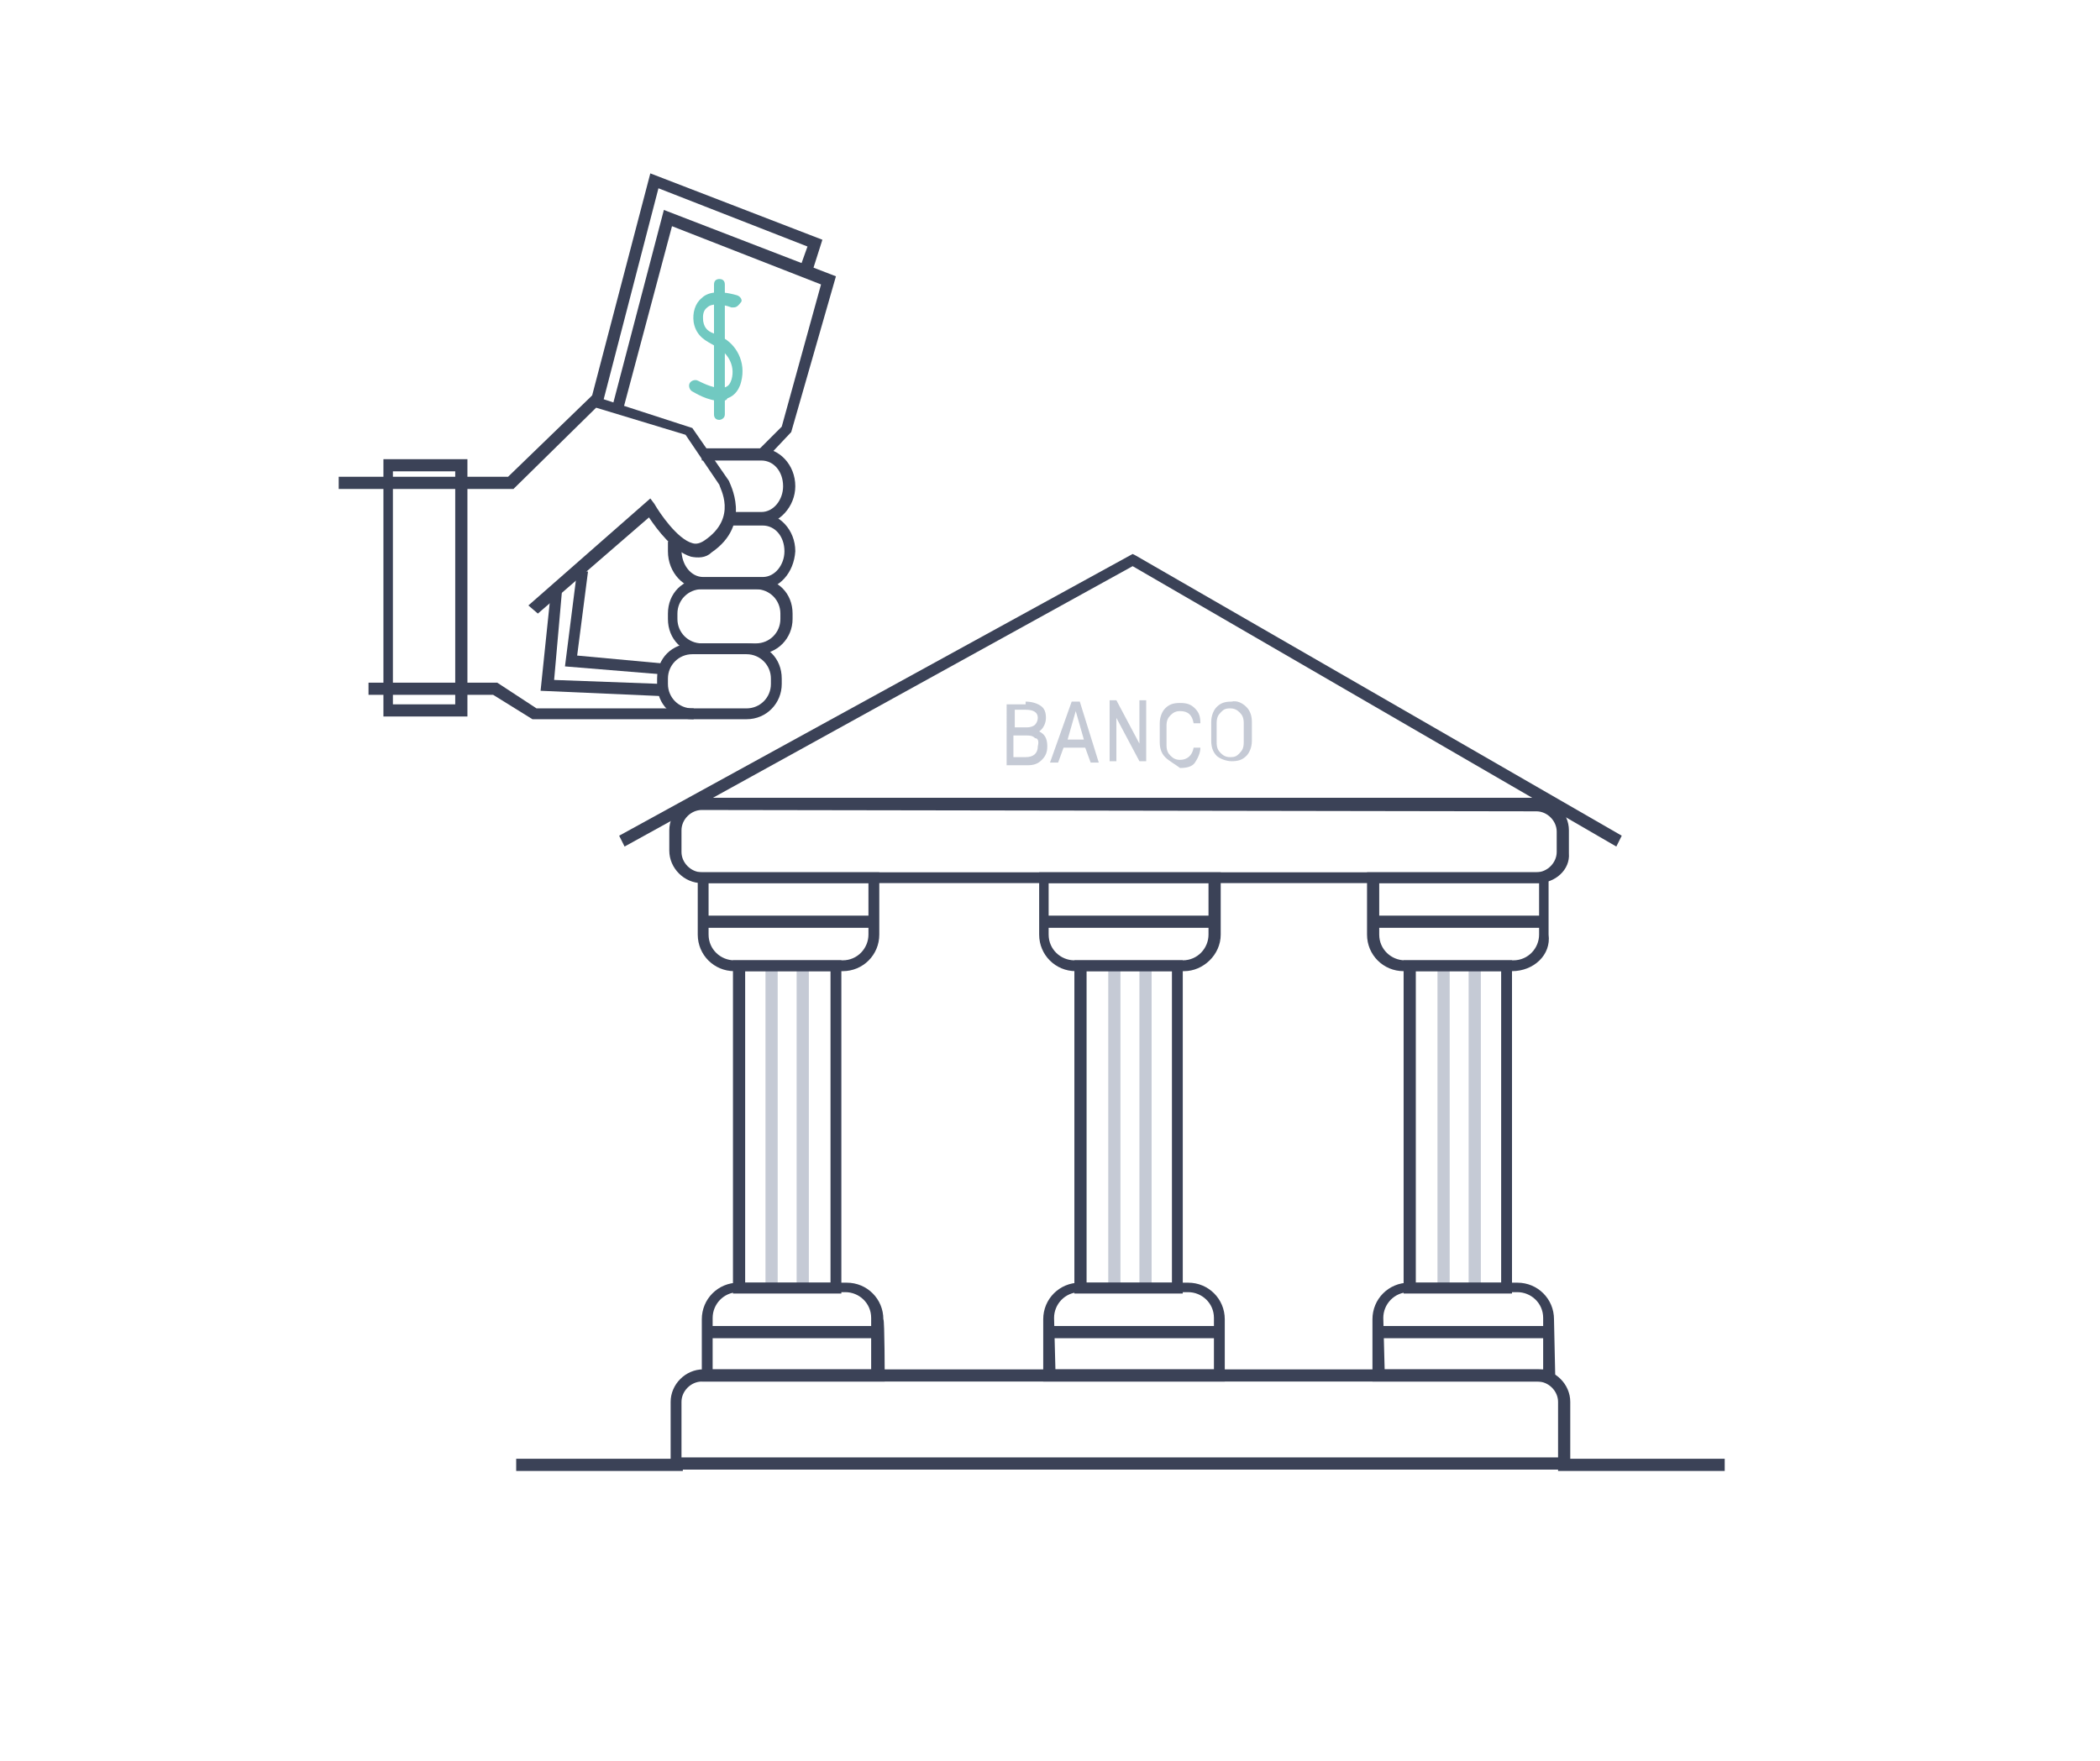 <?xml version="1.0" encoding="utf-8"?>
<!-- Generator: Adobe Illustrator 24.1.2, SVG Export Plug-In . SVG Version: 6.00 Build 0)  -->
<svg version="1.1" id="Layer_1" xmlns="http://www.w3.org/2000/svg" xmlns:xlink="http://www.w3.org/1999/xlink" x="0px" y="0px"
	 viewBox="0 0 155 130" style="enable-background:new 0 0 155 130;" xml:space="preserve">
<style type="text/css">
	.st0{fill:#3B4257;}
	.st1{fill:#71C9C1;}
	.st2{fill:#C5CAD5;}
</style>
<g>
	<rect x="38.1" y="107.7" class="st0" width="12.3" height="0.9"/>
	<rect x="115" y="107.7" class="st0" width="12.3" height="0.9"/>
	<g>
		<polygon class="st0" points="49,49.8 41.7,49.2 42.6,42.1 43.4,42.2 42.6,48.4 49.1,49 		"/>
		<polygon class="st0" points="49,51.4 39.9,51 40.7,43.3 41.5,43.4 40.9,50.2 49,50.5 		"/>
		<g>
			<path class="st1" d="M53.2,29.6c-1,0-1.9-0.6-2.1-0.7c-0.2-0.1-0.3-0.4-0.2-0.6c0.1-0.2,0.4-0.3,0.6-0.2c0.4,0.2,1.4,0.7,2,0.5
				c0.3-0.1,0.4-0.3,0.5-0.6c0.3-1.1-0.4-2-1-2.3c-0.1-0.1-0.2-0.1-0.3-0.2c-0.5-0.3-1.3-0.6-1.5-1.7c-0.1-0.7,0.1-1.4,0.6-1.8
				c0.4-0.4,1.2-0.6,2.6-0.2c0.3,0.1,0.4,0.4,0.3,0.5c-0.3,0.4-0.4,0.4-0.7,0.4c-0.8-0.3-1.5-0.3-1.8,0c-0.4,0.3-0.3,0.8-0.3,1
				c0.1,0.6,0.4,0.8,1,1c0.1,0.1,0.3,0.1,0.4,0.2c1,0.5,1.8,1.8,1.4,3.3c-0.2,0.8-0.7,1.1-1,1.2C53.6,29.6,53.4,29.6,53.2,29.6z"/>
			<path class="st1" d="M53.1,31c-0.3,0-0.4-0.2-0.4-0.4V21c0-0.3,0.2-0.4,0.4-0.4c0.3,0,0.4,0.2,0.4,0.4v9.6
				C53.5,30.9,53.2,31,53.1,31z"/>
		</g>
		<polygon class="st0" points="56.7,33.7 56.1,33.1 57.7,31.5 60.6,21 49.6,16.7 46,30.2 45.2,30 49,15.5 61.7,20.4 58.4,31.9 		"/>
		<polygon class="st0" points="44.5,29.7 43.6,29.6 48,12.8 60.7,17.7 60,19.9 59.1,19.6 59.6,18.2 48.6,13.9 		"/>
		<path class="st0" d="M55.1,53.1h-4c-1.5,0-2.6-1.1-2.6-2.6v-0.4c0-1.5,1.1-2.6,2.6-2.6h4c1.5,0,2.6,1.1,2.6,2.6v0.4
			C57.7,51.9,56.6,53.1,55.1,53.1z M51.1,48.3c-1,0-1.8,0.8-1.8,1.8v0.4c0,1,0.8,1.8,1.8,1.8h4c1,0,1.8-0.8,1.8-1.8v-0.4
			c0-1-0.8-1.8-1.8-1.8H51.1z"/>
		<path class="st0" d="M55.9,48.3h-4c-1.5,0-2.6-1.1-2.6-2.6v-0.4c0-1.5,1.1-2.6,2.6-2.6h4c1.5,0,2.6,1.1,2.6,2.6v0.4
			C58.5,47.1,57.4,48.3,55.9,48.3z M51.8,43.5c-1,0-1.8,0.8-1.8,1.8v0.4c0,1,0.8,1.8,1.8,1.8h4c1,0,1.8-0.8,1.8-1.8v-0.4
			c0-1-0.8-1.8-1.8-1.8H51.8z"/>
		<path class="st0" d="M56.2,43.5h-4.4c-1.3,0-2.5-1.2-2.5-2.8V40l0.9-0.2l0.1,0.8c0,1.1,0.7,2,1.6,2h4.4c0.9,0,1.6-0.9,1.6-1.9
			c0-1.1-0.7-1.9-1.6-1.9H54v-0.9h2.2c1.3,0,2.5,1.2,2.5,2.8C58.6,42.3,57.5,43.5,56.2,43.5z"/>
		<path class="st0" d="M56.2,38.7H54v-0.9h2.2c0.9,0,1.6-0.9,1.6-1.9c0-1.1-0.7-1.9-1.6-1.9h-4.4v-0.9h4.4c1.3,0,2.5,1.2,2.5,2.8
			C58.7,37.4,57.5,38.7,56.2,38.7z"/>
		<polygon class="st0" points="51.2,53.1 39.3,53.1 36.4,51.3 27.2,51.3 27.2,50.4 36.7,50.4 39.6,52.3 51.2,52.3 		"/>
		<path class="st0" d="M34.5,52.9h-6.2v-19h6.2V52.9z M29,52h4.6V34.8H29V52z"/>
		<path class="st0" d="M39.7,45.3L39,44.7l9-7.9l0.3,0.4c0.4,0.7,1.7,2.6,2.8,2.9c0.3,0.1,0.6,0,0.9-0.2c2.5-1.7,1.1-3.9,1.1-4.1
			l-2.5-3.7l-6.6-2l-6.1,6H25v-0.9h12.5l6.2-6l7.4,2.4l2.7,3.9c0,0.1,1.8,3.2-1.3,5.3c-0.4,0.4-1,0.4-1.5,0.3
			c-1.3-0.4-2.5-2-3.1-2.9L39.7,45.3z"/>
	</g>
	<g>
		<g>
			<g>
				<rect x="56.5" y="71.1" class="st2" width="0.9" height="23.8"/>
				<rect x="58.8" y="71.1" class="st2" width="0.9" height="23.8"/>
			</g>
			<path class="st0" d="M113.5,65.2H51.8c-1.3,0-2.4-1.1-2.4-2.4v-1.5c0-1.3,1.1-2.4,2.4-2.4h61.6c1.3,0,2.4,1.1,2.4,2.4V63
				C115.9,64.2,114.8,65.2,113.5,65.2z M51.8,59.8c-0.8,0-1.5,0.7-1.5,1.5v1.6c0,0.8,0.7,1.5,1.5,1.5h61.6c0.8,0,1.5-0.7,1.5-1.5
				v-1.5c0-0.8-0.7-1.5-1.5-1.5L51.8,59.8L51.8,59.8z"/>
			<path class="st0" d="M115.9,108.5H49.5v-5c0-1.3,1.1-2.4,2.4-2.4h61.6c1.3,0,2.4,1.1,2.4,2.4V108.5z M50.4,107.6H115v-4.1
				c0-0.8-0.7-1.5-1.5-1.5H51.8c-0.8,0-1.5,0.7-1.5,1.5v4.1H50.4z"/>
			<path class="st0" d="M62.2,71.7h-8c-1.5,0-2.7-1.2-2.7-2.7v-4.6h13.4V69C64.9,70.5,63.7,71.7,62.2,71.7z M52.3,65.2V69
				c0,1.1,0.9,1.9,1.9,1.9h8c1.1,0,1.9-0.9,1.9-1.9v-3.8H52.3z"/>
			<rect x="51.8" y="67.6" class="st0" width="12.6" height="0.9"/>
			<path class="st0" d="M65.3,102H51.8v-4.6c0-1.5,1.2-2.7,2.7-2.7h8c1.5,0,2.7,1.2,2.7,2.7C65.3,97.4,65.3,102,65.3,102z
				 M52.6,101.1h11.7v-3.8c0-1.1-0.9-1.9-1.9-1.9h-7.9c-1.1,0-1.9,0.9-1.9,1.9C52.6,97.3,52.6,101.1,52.6,101.1z"/>
			<rect x="52.2" y="97.9" class="st0" width="12.6" height="0.9"/>
			<path class="st0" d="M62.1,95.5h-8V70.9h8V95.5z M55,94.7h6.3v-23H55V94.7z"/>
			<g>
				<rect x="81.8" y="71.1" class="st2" width="0.9" height="23.8"/>
				<rect x="84.1" y="71.1" class="st2" width="0.9" height="23.8"/>
			</g>
			<g>
				<rect x="106.1" y="71.1" class="st2" width="0.9" height="23.8"/>
				<rect x="108.4" y="71.1" class="st2" width="0.9" height="23.8"/>
			</g>
			<path class="st0" d="M87.4,71.7h-8c-1.5,0-2.7-1.2-2.7-2.7v-4.6h13.4V69C90.1,70.5,88.8,71.7,87.4,71.7z M77.4,65.2V69
				c0,1.1,0.9,1.9,1.9,1.9h8c1.1,0,1.9-0.9,1.9-1.9v-3.8H77.4z"/>
			<rect x="77.1" y="67.6" class="st0" width="12.6" height="0.9"/>
			<path class="st0" d="M90.4,102H77v-4.6c0-1.5,1.2-2.7,2.7-2.7h8c1.5,0,2.7,1.2,2.7,2.7C90.4,97.4,90.4,102,90.4,102z M77.9,101.1
				h11.7v-3.8c0-1.1-0.9-1.9-1.9-1.9h-8c-1.1,0-1.9,0.9-1.9,1.9L77.9,101.1L77.9,101.1z"/>
			<rect x="77.4" y="97.9" class="st0" width="12.6" height="0.9"/>
			<path class="st0" d="M87.3,95.5h-8V70.9h8V95.5z M80.2,94.7h6.3v-23h-6.3V94.7z"/>
			<path class="st0" d="M111.6,71.7h-8c-1.5,0-2.7-1.2-2.7-2.7v-4.6h13.4V69C114.5,70.5,113.2,71.7,111.6,71.7z M101.8,65.2V69
				c0,1.1,0.9,1.9,1.9,1.9h8c1.1,0,1.9-0.9,1.9-1.9v-3.8H101.8z"/>
			<rect x="101.4" y="67.6" class="st0" width="12.6" height="0.9"/>
			<path class="st0" d="M114.8,102h-13.5v-4.6c0-1.5,1.2-2.7,2.7-2.7h8c1.5,0,2.7,1.2,2.7,2.7L114.8,102L114.8,102z M102.2,101.1
				h11.7v-3.8c0-1.1-0.9-1.9-1.9-1.9h-8c-1.1,0-1.9,0.9-1.9,1.9L102.2,101.1L102.2,101.1z"/>
			<rect x="101.7" y="97.9" class="st0" width="12.6" height="0.9"/>
			<path class="st0" d="M111.6,95.5h-8V70.9h8V95.5z M104.5,94.7h6.3v-23h-6.3V94.7z"/>
			<polygon class="st0" points="46.1,62.5 45.7,61.7 83.6,40.9 83.8,41 119.7,61.7 119.3,62.5 83.6,41.8 			"/>
		</g>
		<g>
			<path class="st2" d="M75.7,51.8c0.4,0,0.8,0.1,1.1,0.3c0.3,0.2,0.4,0.5,0.4,0.9s-0.2,0.8-0.5,1c0.4,0.2,0.6,0.5,0.6,1.1
				c0,0.4-0.1,0.7-0.4,1s-0.6,0.4-1.1,0.4h-1.5V52h1.4V51.8z M75.7,52.4h-0.8v1.3h0.9c0.3,0,0.5-0.1,0.6-0.2
				c0.1-0.1,0.2-0.3,0.2-0.5C76.6,52.6,76.3,52.4,75.7,52.4z M76.4,54.5c-0.2-0.2-0.4-0.2-0.7-0.2h-0.9v1.6h0.9
				c0.6,0,0.9-0.3,0.9-0.8C76.7,54.7,76.6,54.5,76.4,54.5z"/>
			<path class="st2" d="M79.1,51.8h0.6l1.4,4.5h-0.6l-0.4-1.1h-1.6l-0.4,1.1h-0.6L79.1,51.8z M78.8,54.6H80l-0.6-2.1L78.8,54.6z"/>
			<path class="st2" d="M82.4,53v3.2h-0.5v-4.5h0.5l1.7,3.2v-3.2h0.5v4.5h-0.5L82.4,53z"/>
			<path class="st2" d="M86,55.9c-0.3-0.3-0.4-0.7-0.4-1.1v-1.4c0-0.5,0.2-0.9,0.4-1.1c0.3-0.3,0.6-0.4,1.1-0.4s0.8,0.1,1.1,0.4
				c0.3,0.3,0.4,0.6,0.4,1.1h-0.5c-0.1-0.6-0.4-0.9-1-0.9c-0.3,0-0.5,0.1-0.7,0.3s-0.3,0.4-0.3,0.8V55c0,0.4,0.1,0.6,0.3,0.8
				c0.2,0.2,0.4,0.3,0.7,0.3c0.5,0,0.9-0.3,1-0.9h0.5c0,0.4-0.2,0.8-0.4,1.1s-0.6,0.4-1.1,0.4C86.7,56.4,86.3,56.2,86,55.9z"/>
			<path class="st2" d="M92,52.2c0.3,0.3,0.4,0.7,0.4,1.1v1.4c0,0.5-0.2,0.9-0.4,1.1c-0.3,0.3-0.6,0.4-1.1,0.4
				c-0.4,0-0.9-0.2-1.1-0.4c-0.3-0.3-0.4-0.7-0.4-1.1v-1.4c0-0.5,0.2-0.9,0.4-1.1c0.3-0.3,0.6-0.4,1.1-0.4
				C91.3,51.7,91.7,51.9,92,52.2z M91.8,53.4c0-0.4-0.1-0.6-0.3-0.8c-0.2-0.2-0.4-0.3-0.7-0.3c-0.4,0-0.5,0.1-0.7,0.3
				s-0.3,0.4-0.3,0.8v1.4c0,0.4,0.1,0.6,0.3,0.8s0.4,0.3,0.7,0.3c0.4,0,0.5-0.1,0.7-0.3s0.3-0.4,0.3-0.8V53.4z"/>
		</g>
	</g>
</g>
</svg>
